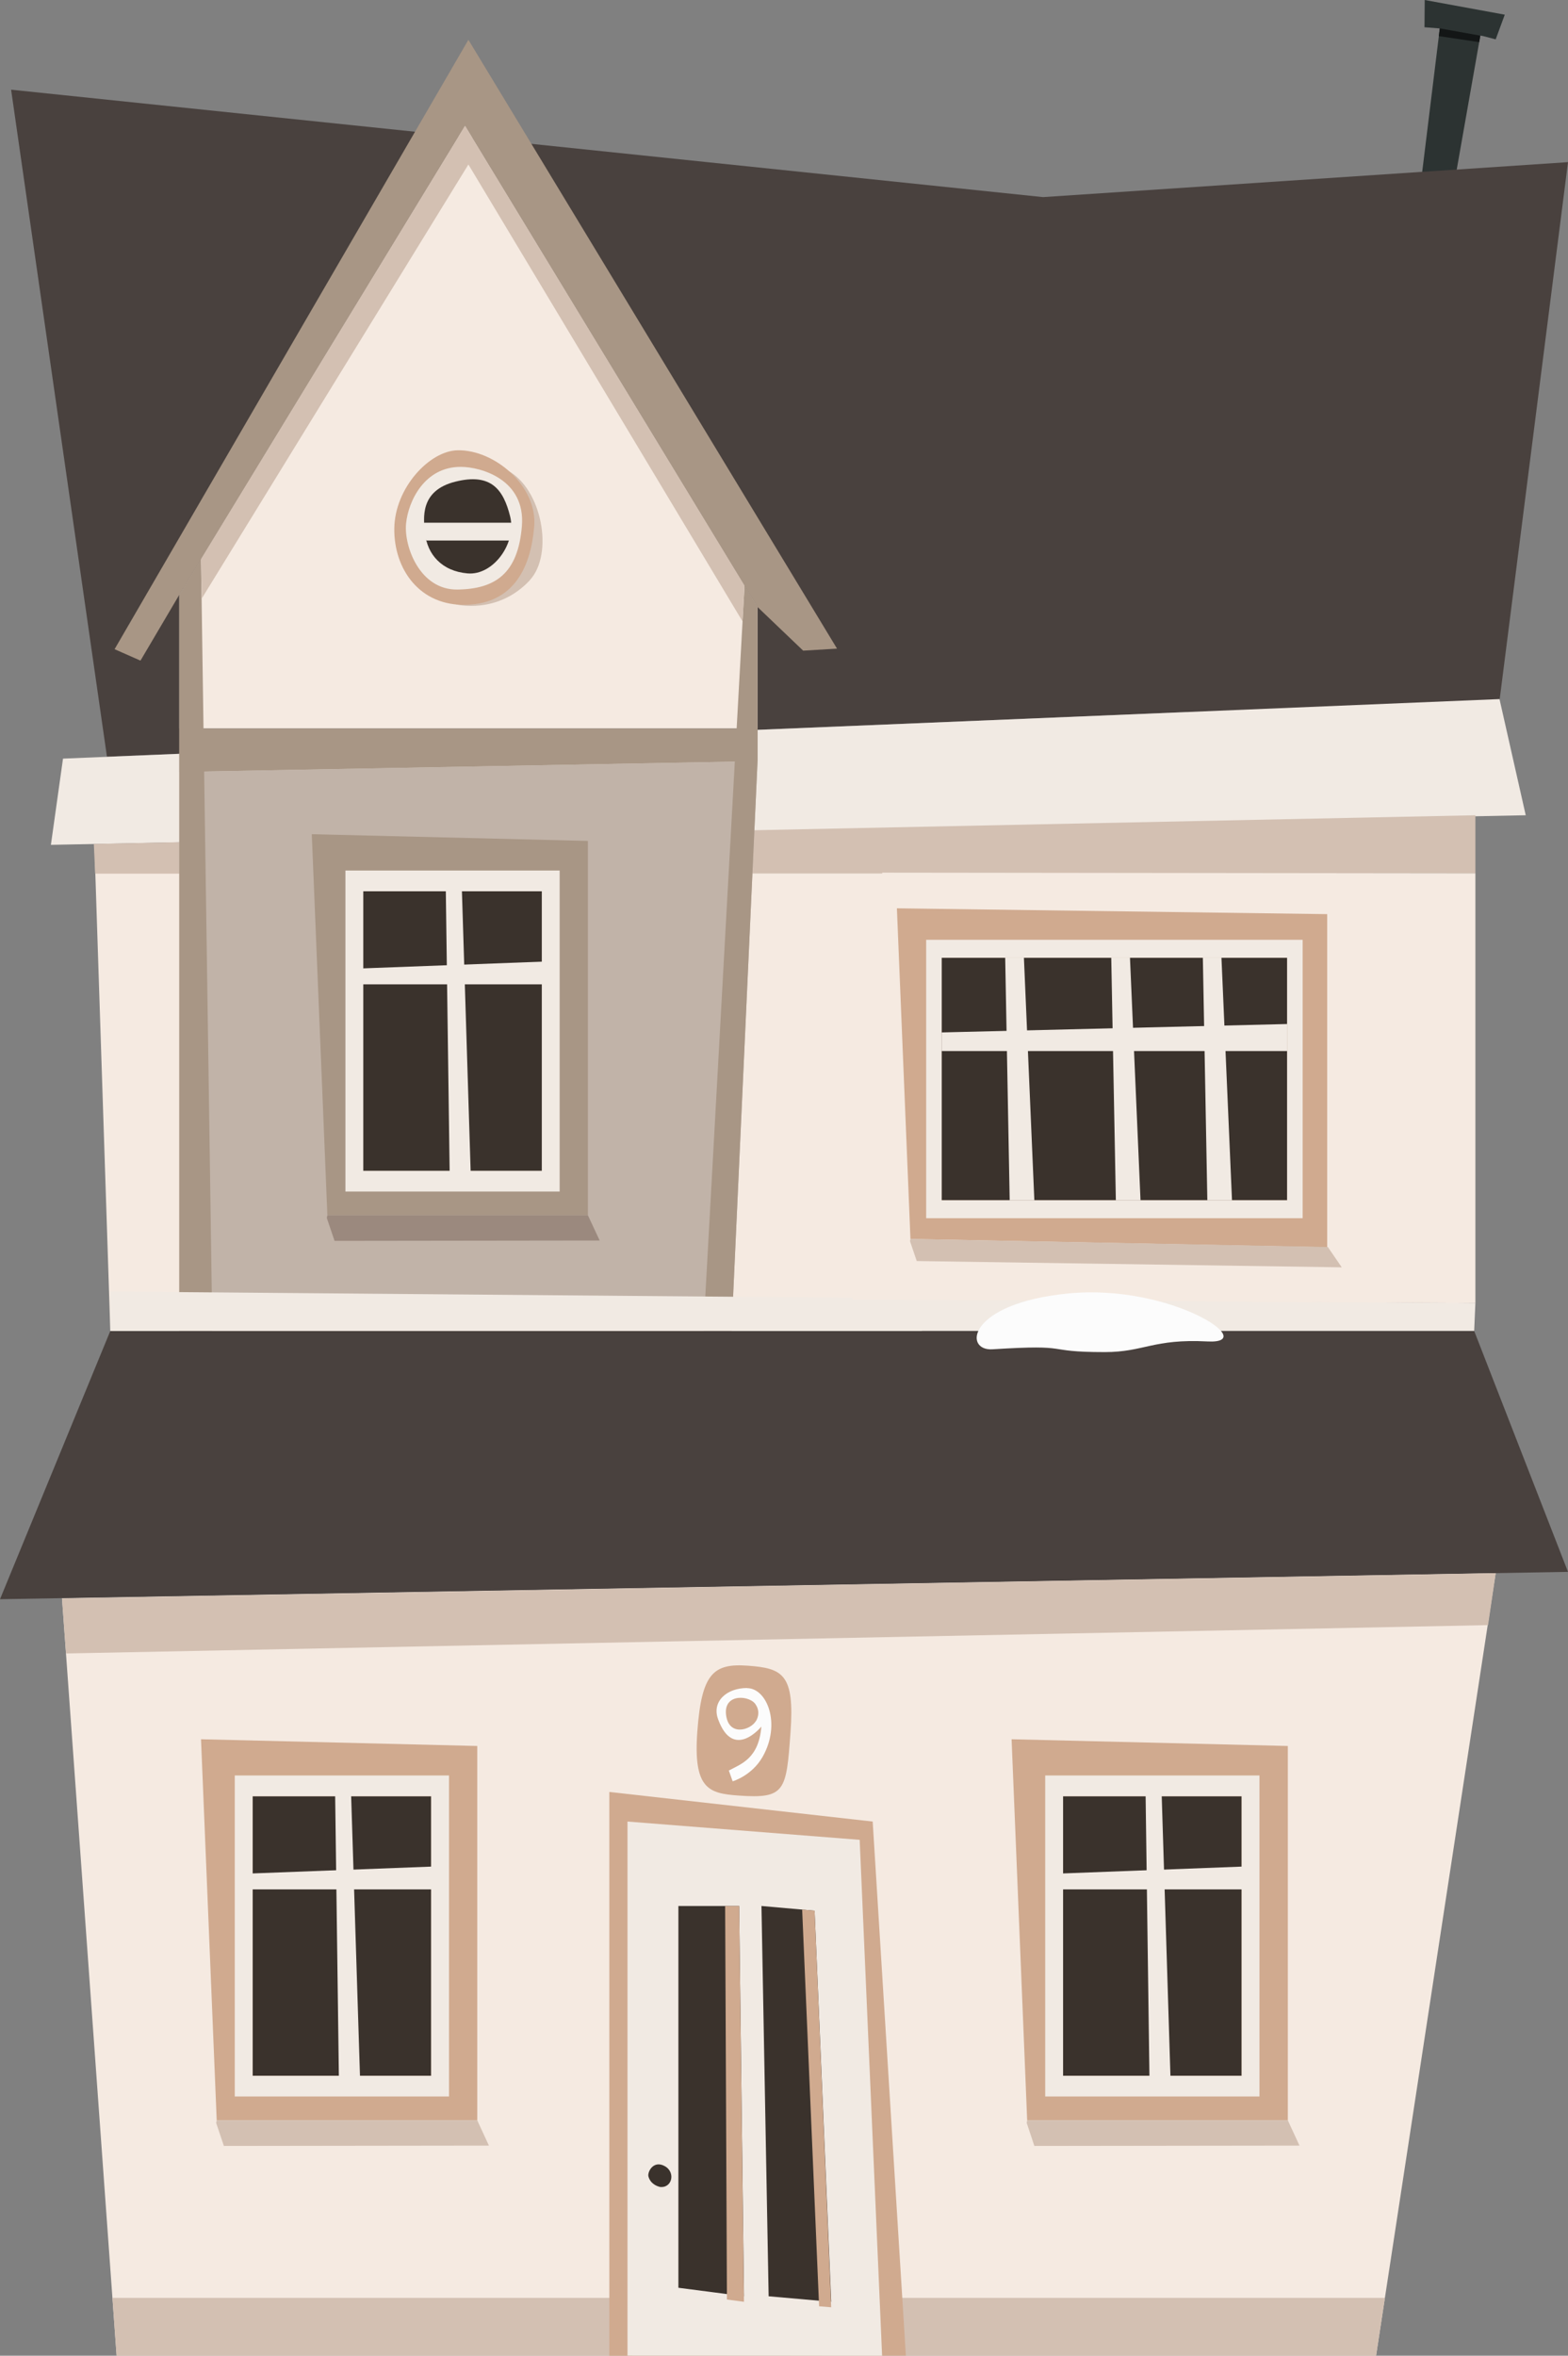 <?xml version="1.0" encoding="UTF-8"?><svg id="Haus_11" xmlns="http://www.w3.org/2000/svg" viewBox="0 0 139.86 210.1"><rect x="0" y="0" width="139.86" height="210.1" fill="#808080" stroke="none"/><defs><style>.cls-1{fill:#f5eae1;}.cls-2{fill:#fcfcfc;}.cls-3{fill:#f1eae3;}.cls-4{fill:#c1b3a8;}.cls-5{fill:#a89685;}.cls-6{fill:#d0aa8f;}.cls-7{fill:#d3c0b2;}.cls-8{fill:#131616;}.cls-9{fill:#9b897e;}.cls-10{fill:#2c3332;}.cls-11{fill:#3a322c;}.cls-12{fill:#49413e;}</style></defs><polygon class="cls-10" points="126.51 18.14 128.47 2.16 132.22 2.16 128.68 22.24 126.51 18.14"/><polygon class="cls-10" points="127.06 2.43 128.6 2.55 132.3 3.22 133.41 3.51 134.22 1.31 127.08 0 127.06 2.43"/><polygon class="cls-8" points="128.42 2.53 132.04 3.18 131.94 3.76 128.34 3.22 128.42 2.53"/><polygon class="cls-12" points="132.9 69.18 139.86 14.46 93.04 17.58 .99 8 9.54 67.49 105.81 63.51 132.9 69.18"/><polygon class="cls-1" points="10.4 210.1 122.74 210.1 133.41 140.28 5.53 142.54 10.4 210.1"/><polygon class="cls-12" points="0 142.63 139.86 140.19 131.49 118.7 9.84 118.7 0 142.63"/><polygon class="cls-1" points="9.84 118.7 8.43 75.68 82.23 73.56 82.23 118.7 9.84 118.7"/><polygon class="cls-3" points="136.09 72.71 133.75 62.35 5.62 67.66 4.54 75.35 136.09 72.71"/><polygon class="cls-7" points="131.6 72.71 8.37 75.27 8.49 77.92 131.6 77.89 131.6 72.71"/><polygon class="cls-4" points="15.99 118.7 65.25 118.7 67.57 67.89 15.99 68.85 15.99 118.7"/><polyline class="cls-1" points="15.99 64.98 15.99 53.05 41.48 11.21 67.57 54.14 67.57 64.98 15.99 64.98"/><polygon class="cls-5" points="15.99 68.85 15.99 64.98 67.57 64.98 67.57 67.89 15.99 68.85"/><polygon class="cls-5" points="15.99 53.05 12.53 58.92 10.22 57.9 41.78 3.55 74.66 57.85 71.64 58.03 67.57 54.14 41.48 11.21 15.99 53.05"/><polyline class="cls-5" points="15.99 118.7 15.99 53.05 17.93 49.85 18.94 118.7"/><polygon class="cls-5" points="65.25 118.7 67.57 67.89 67.57 64.98 67.57 54.14 66.41 52.22 62.74 118.7 65.25 118.7"/><polygon class="cls-3" points="9.84 118.7 131.49 118.7 131.6 116.21 9.84 115.19 9.84 118.7"/><polygon class="cls-7" points="10.4 210.1 10.03 204.94 123.53 204.94 122.74 210.1 10.4 210.1"/><polygon class="cls-7" points="17.93 49.85 17.99 53.39 41.78 14.67 66.23 55.42 66.41 52.22 41.48 11.21 17.93 49.85"/><polygon class="cls-7" points="133.41 140.31 5.53 142.56 5.89 147.47 132.73 144.94 133.41 140.31"/><polygon class="cls-1" points="131.6 77.89 78.69 77.83 76.02 115.91 131.6 116.21 131.6 77.89"/><path class="cls-2" d="M95.29,115.36c9.14-.89,17.23,4.54,12.4,4.28-4.83-.25-5.64,.95-9.15,.95-5.72,0-2.58-.72-10.01-.25-2.62,.17-2.25-4.1,6.76-4.98Z"/><g><path class="cls-7" d="M47.25,51.75c2.17-2.33,1.1-8.16-1.99-9.8-3.09-1.64-4.61,11.95-4.61,11.95,0,0,3.71,.96,6.61-2.15Z"/><path class="cls-6" d="M40.81,40.16c3.29-.07,7.14,3.19,6.84,6.79s-1.78,6.84-6.01,6.99c-4.23,.15-6.52-3.21-6.47-6.82,.05-3.61,3.14-6.91,5.64-6.96Z"/><path class="cls-3" d="M41.11,41.64c1.75,0,5.79,1.1,5.44,5.3-.35,4.2-2.35,5.59-5.74,5.64-3.39,.05-4.79-3.89-4.59-5.89s1.65-5.07,4.89-5.05Z"/><path class="cls-11" d="M41.71,51.14c2.29,.2,4.39-2.7,3.79-5.09-.6-2.4-1.7-3.89-4.89-3.09s-2.84,3.27-2.7,4.59c.2,1.9,1.5,3.39,3.79,3.59Z"/><polygon class="cls-3" points="37.84 46.62 45.59 46.62 46 47.88 45.39 48.21 38.04 48.21 37.28 47.12 37.84 46.62"/></g><g><polygon class="cls-6" points="54.35 210.1 54.35 159.82 77.84 162.46 80.8 210.09 54.35 210.1"/><polygon class="cls-3" points="55.97 210.09 55.97 162.46 76.68 164.09 78.68 210.1 55.97 210.09"/><polygon class="cls-11" points="60.51 169.99 65.93 169.99 66.36 204.8 60.51 204.04 60.51 169.99"/><polygon class="cls-11" points="67.92 169.99 72.66 170.41 74.14 205.29 68.56 204.8 67.92 169.99"/><path class="cls-11" d="M58.81,195.04c1.12,.19,1.5-1.29,.48-1.85s-1.56,.54-1.45,.93c.21,.76,.97,.91,.97,.91Z"/><polygon class="cls-6" points="66.36 205.29 65.93 169.99 64.68 169.99 64.84 205.09 66.36 205.29"/><polygon class="cls-6" points="74.14 205.78 73.06 205.69 71.55 170.31 72.66 170.41 74.14 205.78"/></g><g><g><polygon class="cls-6" points="91.62 189.11 90.23 155.12 114.87 155.72 114.87 189.11 91.62 189.11"/><rect class="cls-11" x="94.82" y="160.2" width="15.93" height="24.94"/><path class="cls-3" d="M112.34,186.98v-28.63h-19.11v28.63h19.11Zm-17.52-26.78h15.93v24.94h-15.93v-24.94Z"/><polygon class="cls-3" points="104.41 185.51 103.61 159.82 102.18 159.82 102.53 185.51 104.41 185.51"/><polygon class="cls-3" points="94.72 167.09 111.76 166.44 111.76 168.51 94.72 168.51 94.72 167.09"/></g><polyline class="cls-7" points="91.62 189.11 114.87 189.11 115.91 191.36 92.26 191.39 91.58 189.34"/></g><g><g><polygon class="cls-6" points="19.33 189.11 17.93 155.12 42.57 155.72 42.57 189.11 19.33 189.11"/><rect class="cls-11" x="22.53" y="160.2" width="15.93" height="24.94"/><path class="cls-3" d="M40.05,186.98v-28.63H20.94v28.63h19.11Zm-17.52-26.78h15.93v24.94h-15.93v-24.94Z"/><polygon class="cls-3" points="32.12 185.51 31.31 159.82 29.89 159.82 30.23 185.51 32.12 185.51"/><polygon class="cls-3" points="22.43 167.09 39.47 166.44 39.47 168.51 22.43 168.51 22.43 167.09"/></g><polyline class="cls-7" points="19.33 189.11 42.57 189.11 43.61 191.36 19.97 191.39 19.28 189.34"/></g><g><g><polygon class="cls-5" points="29.2 108.39 27.81 74.4 52.44 75 52.44 108.39 29.2 108.39"/><rect class="cls-11" x="32.4" y="79.48" width="15.93" height="24.94"/><path class="cls-3" d="M49.92,106.27v-28.63H30.81v28.63h19.11Zm-17.52-26.78h15.93v24.94h-15.93v-24.94Z"/><polygon class="cls-3" points="41.99 104.79 41.19 79.1 39.76 79.1 40.11 104.79 41.99 104.79"/><polygon class="cls-3" points="32.3 86.37 49.34 85.73 49.34 87.79 32.3 87.79 32.3 86.37"/></g><polyline class="cls-9" points="29.2 108.39 52.44 108.39 53.49 110.64 29.84 110.67 29.15 108.63"/></g><g><g><polygon class="cls-6" points="81.21 110.5 80 81.01 118.38 81.53 118.38 111.24 81.21 110.5"/><rect class="cls-11" x="83.99" y="85.42" width="30.82" height="21.63"/><path class="cls-3" d="M116.19,108.65v-24.83h-33.58v24.83h33.58Zm-32.2-23.23h30.82v21.63h-30.82v-21.63Z"/><polygon class="cls-3" points="92.26 107.05 91.33 85.42 89.66 85.42 90.06 107.05 92.26 107.05"/><polygon class="cls-3" points="101.73 107.05 100.79 85.42 99.12 85.42 99.53 107.05 101.73 107.05"/><polygon class="cls-3" points="109.89 107.05 108.95 85.42 107.29 85.42 107.69 107.05 109.89 107.05"/><polygon class="cls-3" points="83.99 92.08 114.81 91.33 114.81 93.74 83.99 93.74 83.99 92.08"/></g><polyline class="cls-7" points="81.21 110.5 118.44 111.22 119.68 113.03 81.77 112.47 81.17 110.7"/></g><path class="cls-6" d="M65.86,160.14c4.21,.31,4.27-.42,4.65-5.63s-.7-5.72-3.8-5.95-4.13,.71-4.51,5.86c-.38,5.14,1.02,5.53,3.66,5.72Z"/><path class="cls-2" d="M66.63,150.55c-1.8,0-3.16,1.19-2.58,2.78,1.36,3.74,3.86,.66,3.86,.66-.23,2.87-1.83,3.34-2.9,3.92l.34,.96s1.71-.49,2.67-2.18c1.67-2.93,.4-6.13-1.39-6.13Zm.79,2.95c-.48,.81-2.43,1.4-2.66-.57-.23-1.97,2.22-1.73,2.67-.86,0,0,.47,.62,0,1.43Z"/></svg>